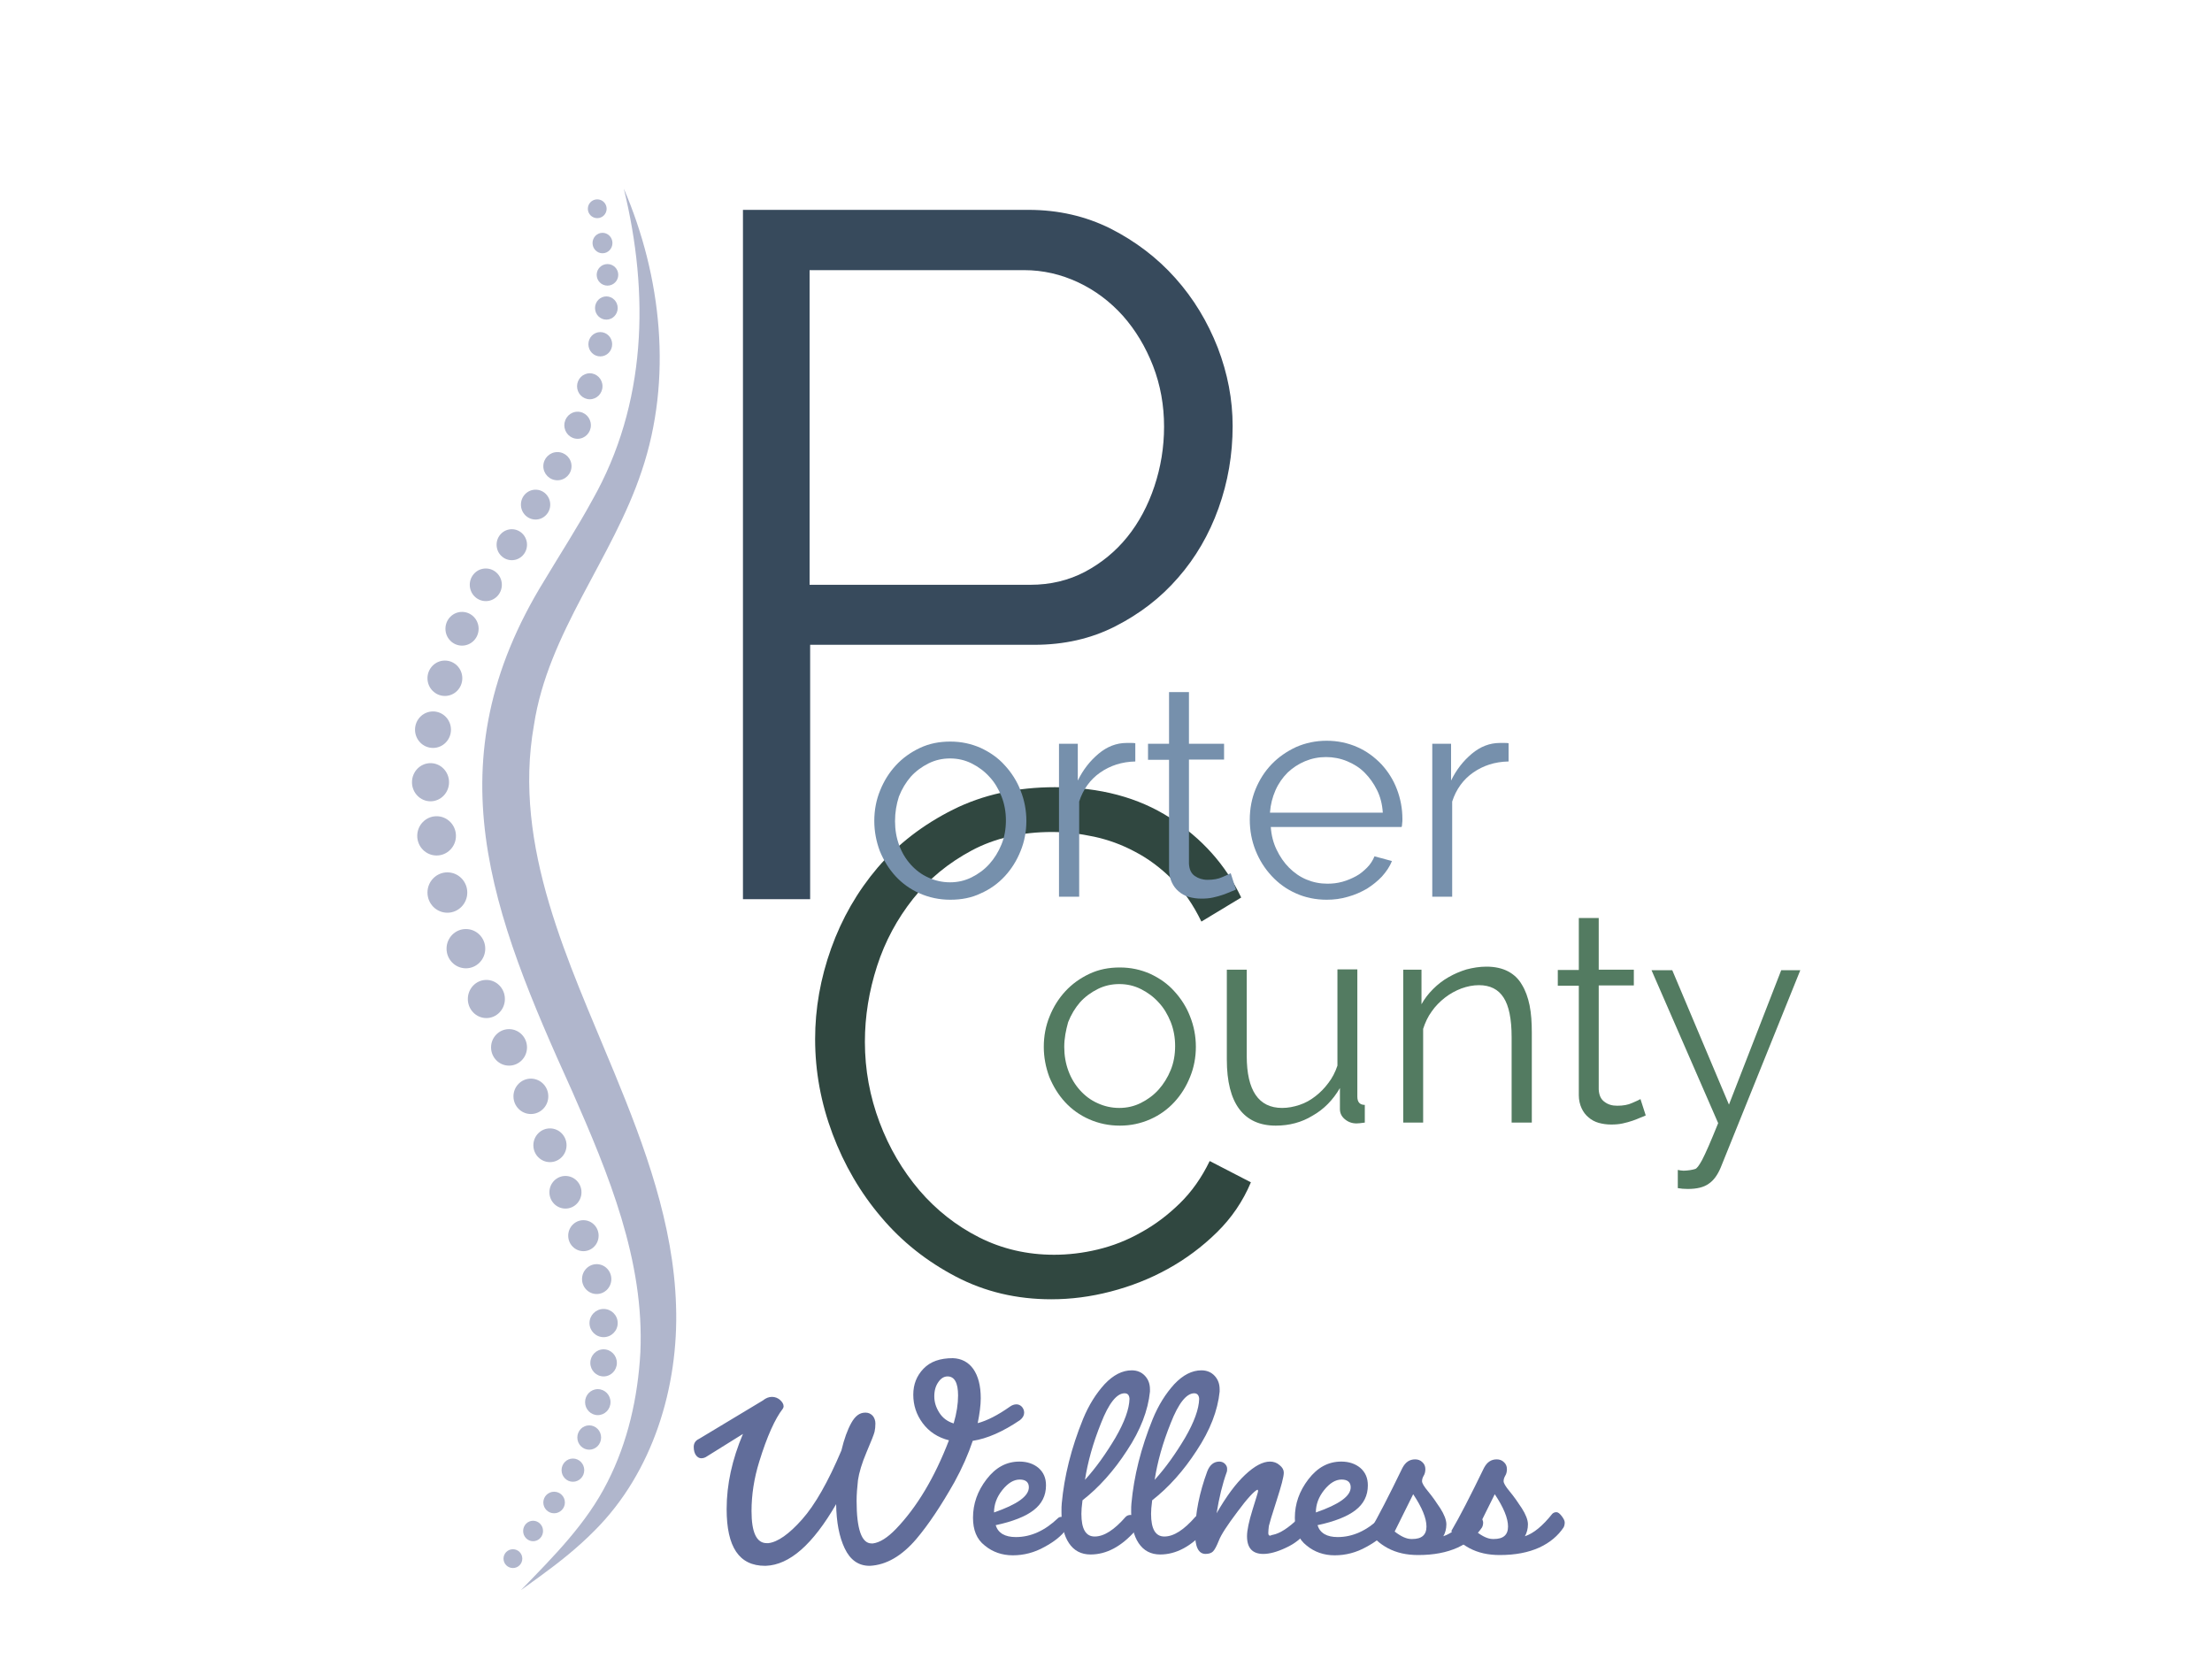 <?xml version="1.0" encoding="utf-8"?>
<!-- Generator: Adobe Illustrator 26.0.0, SVG Export Plug-In . SVG Version: 6.00 Build 0)  -->
<svg version="1.1" id="PCW" xmlns="http://www.w3.org/2000/svg" xmlns:xlink="http://www.w3.org/1999/xlink" x="0px" y="0px"
	 viewBox="0 0 800 600" style="enable-background:new 0 0 800 600;" xml:space="preserve">
<style type="text/css">
	.st0{opacity:0.5;}
	.st1{fill:#616D9A;}
	.st2{fill:#374A5C;}
	.st3{fill:#304740;}
	.st4{fill:#7690AC;}
	.st5{fill:#537B61;}
</style>
<g>
	<g>
		<g class="st0">
			<path class="st1" d="M225.6,68.2c13.7,31.8,17.7,68.9,6.5,102.1c-10.6,31.9-33.9,58.4-39,92c-7.8,44,12.7,85.8,29.1,125.7
				c11,26.7,21.4,54.8,22.3,84.2c1,29.4-8.4,60.3-29.4,81.3c-6.1,6.2-12.8,11.5-19.8,16.6c-2.3,1.7-4.6,3.3-6.9,5
				c11.8-12.2,23.7-24,31.3-39.1c7.4-14.5,11-30.7,11.9-46.9c1.5-33.2-11.5-64.5-24.7-94.5c-29.2-64.4-50.7-118.8-10-184.7
				c5.8-9.7,11.9-19.1,17.3-29C233.9,146.2,234.9,106.3,225.6,68.2L225.6,68.2z"/>
		</g>
		<g class="st0">
			<g>
				<ellipse class="st1" cx="161.8" cy="322.8" rx="7.2" ry="7.3"/>
			</g>
			<g>
				<ellipse class="st1" cx="185.5" cy="563.7" rx="3.4" ry="3.4"/>
			</g>
			<g>
				<ellipse class="st1" cx="168.5" cy="343.1" rx="7" ry="7.1"/>
			</g>
			<g>
				<ellipse class="st1" cx="175.9" cy="361.3" rx="6.7" ry="6.9"/>
			</g>
			<g>
				<ellipse class="st1" cx="192.8" cy="553.7" rx="3.6" ry="3.7"/>
			</g>
			<g>
				<ellipse class="st1" cx="184.1" cy="378.8" rx="6.5" ry="6.6"/>
			</g>
			<g>
				<ellipse class="st1" cx="192" cy="396.5" rx="6.3" ry="6.4"/>
			</g>
			<g>
				<ellipse class="st1" cx="198.9" cy="414.2" rx="6" ry="6.1"/>
			</g>
			<g>
				<ellipse class="st1" cx="204.5" cy="431.2" rx="5.8" ry="5.9"/>
			</g>
			<g>
				<ellipse class="st1" cx="211" cy="446.9" rx="5.5" ry="5.6"/>
			</g>
			<g>
				<ellipse class="st1" cx="215.8" cy="462.6" rx="5.3" ry="5.4"/>
			</g>
			<g>
				<ellipse class="st1" cx="218.3" cy="478.5" rx="5.1" ry="5.1"/>
			</g>
			<g>
				<ellipse class="st1" cx="218.3" cy="492.9" rx="4.8" ry="4.9"/>
			</g>
			<g>
				<ellipse class="st1" cx="216.2" cy="507.1" rx="4.6" ry="4.7"/>
			</g>
			<g>
				<ellipse class="st1" cx="213.1" cy="519.9" rx="4.3" ry="4.4"/>
			</g>
			<g>
				<ellipse class="st1" cx="207.2" cy="531.7" rx="4.1" ry="4.2"/>
			</g>
			<g>
				<ellipse class="st1" cx="200.4" cy="543.4" rx="3.9" ry="3.9"/>
			</g>
			<g>
				<ellipse class="st1" cx="216" cy="75.5" rx="3.4" ry="3.4"/>
			</g>
			<g>
				<ellipse class="st1" cx="157.9" cy="302.3" rx="7" ry="7.1"/>
			</g>
			<g>
				<ellipse class="st1" cx="155.7" cy="282.9" rx="6.7" ry="6.9"/>
			</g>
			<g>
				<ellipse class="st1" cx="217.9" cy="87.9" rx="3.6" ry="3.7"/>
			</g>
			<g>
				<ellipse class="st1" cx="156.6" cy="263.9" rx="6.5" ry="6.6"/>
			</g>
			<g>
				<ellipse class="st1" cx="160.9" cy="245.3" rx="6.3" ry="6.4"/>
			</g>
			<g>
				<ellipse class="st1" cx="167.1" cy="227.4" rx="6" ry="6.1"/>
			</g>
			<g>
				<ellipse class="st1" cx="175.7" cy="211.5" rx="5.8" ry="5.9"/>
			</g>
			<g>
				<ellipse class="st1" cx="185.1" cy="197" rx="5.5" ry="5.6"/>
			</g>
			<g>
				<ellipse class="st1" cx="193.7" cy="182.5" rx="5.3" ry="5.4"/>
			</g>
			<g>
				<ellipse class="st1" cx="201.6" cy="168.6" rx="5.1" ry="5.1"/>
			</g>
			<g>
				<ellipse class="st1" cx="208.9" cy="153.8" rx="4.8" ry="4.9"/>
			</g>
			<g>
				<ellipse class="st1" cx="213.3" cy="139.7" rx="4.6" ry="4.7"/>
			</g>
			<g>
				<ellipse class="st1" cx="217.1" cy="124.5" rx="4.3" ry="4.4"/>
			</g>
			<g>
				<ellipse class="st1" cx="219.3" cy="111.4" rx="4.1" ry="4.2"/>
			</g>
			<g>
				<ellipse class="st1" cx="219.7" cy="99.4" rx="3.9" ry="3.9"/>
			</g>
		</g>
	</g>
	<g>
		<path class="st2" d="M268.7,325.3V75.9h103.3c10.8,0,20.7,2.3,29.7,6.8c9,4.6,16.8,10.5,23.4,17.9c6.6,7.4,11.6,15.7,15.3,25.1
			c3.6,9.4,5.4,18.8,5.4,28.4c0,10.3-1.7,20.2-5.1,29.7c-3.4,9.5-8.3,17.9-14.6,25.1c-6.3,7.3-13.9,13.1-22.7,17.6
			c-8.8,4.5-18.6,6.7-29.3,6.7h-81.1v92H268.7z M292.9,211.5h79.7c7.3,0,13.9-1.6,19.8-4.7c6-3.2,11.1-7.4,15.3-12.6
			s7.5-11.4,9.8-18.3c2.3-6.9,3.5-14.1,3.5-21.6c0-7.7-1.3-15-4-22c-2.7-6.9-6.3-12.9-10.9-18.1c-4.6-5.1-10-9.2-16.2-12.1
			c-6.2-2.9-12.7-4.4-19.5-4.4h-77.6V211.5z"/>
	</g>
	<g>
		<path class="st3" d="M294.8,375.8c0-11,1.9-21.9,5.8-32.8c3.9-10.9,9.5-20.6,16.8-29.2c7.4-8.6,16.5-15.6,27.3-21
			c10.8-5.4,23.1-8.1,36.8-8.1c16.3,0,30.2,3.7,41.7,11.1c11.5,7.4,20.1,17,25.7,28.8l-14.4,8.7c-2.9-6-6.4-11.1-10.5-15.2
			c-4.1-4.1-8.6-7.5-13.4-10c-4.8-2.6-9.8-4.4-14.9-5.5c-5.1-1.1-10.2-1.7-15.2-1.7c-11,0-20.7,2.2-29.1,6.7
			c-8.4,4.5-15.5,10.3-21.2,17.5c-5.7,7.2-10.1,15.3-13,24.3c-2.9,9-4.4,18.1-4.4,27.4c0,10.1,1.8,19.8,5.3,29.1
			c3.5,9.3,8.3,17.4,14.4,24.6c6.1,7.1,13.3,12.8,21.6,17c8.3,4.2,17.4,6.3,27.1,6.3c5.1,0,10.4-0.6,15.8-1.9
			c5.4-1.3,10.6-3.3,15.7-6.2c5.1-2.8,9.7-6.3,14-10.5c4.3-4.2,7.9-9.3,10.8-15.3l14.9,7.7c-2.9,6.9-7,12.9-12.3,18.1
			c-5.3,5.2-11.2,9.6-17.7,13.2c-6.5,3.6-13.4,6.3-20.7,8.2c-7.3,1.9-14.4,2.8-21.5,2.8c-12.5,0-24-2.7-34.5-8.2
			c-10.5-5.5-19.5-12.6-27-21.5c-7.5-8.8-13.4-18.9-17.6-30.1C296.9,398.9,294.8,387.5,294.8,375.8z"/>
	</g>
	<g>
		<path class="st4" d="M343.7,325.4c-4,0-7.7-0.8-11.1-2.3c-3.4-1.5-6.3-3.6-8.7-6.2c-2.4-2.6-4.3-5.7-5.7-9.1
			c-1.3-3.5-2-7.1-2-10.9c0-3.9,0.7-7.6,2.1-11c1.4-3.5,3.3-6.5,5.7-9.1c2.4-2.6,5.3-4.7,8.7-6.3c3.4-1.6,7-2.3,11-2.3
			c4,0,7.6,0.8,11,2.3c3.4,1.6,6.3,3.6,8.7,6.3c2.4,2.6,4.4,5.7,5.7,9.1c1.4,3.5,2.1,7.2,2.1,11c0,3.8-0.7,7.5-2.1,10.9
			c-1.4,3.5-3.3,6.5-5.7,9.1c-2.4,2.6-5.3,4.7-8.7,6.2C351.4,324.7,347.7,325.4,343.7,325.4z M323.7,297c0,3.1,0.5,6,1.5,8.7
			c1,2.7,2.4,5,4.2,7c1.8,2,3.9,3.6,6.4,4.7c2.4,1.1,5,1.7,7.8,1.7c2.8,0,5.4-0.6,7.8-1.8c2.4-1.2,4.6-2.8,6.4-4.8
			c1.8-2,3.3-4.4,4.4-7.1c1.1-2.7,1.6-5.6,1.6-8.7c0-3-0.5-5.9-1.6-8.7c-1.1-2.7-2.5-5.1-4.4-7.1c-1.8-2-4-3.6-6.4-4.8
			c-2.4-1.2-5-1.8-7.8-1.8c-2.8,0-5.4,0.6-7.8,1.8c-2.4,1.2-4.6,2.8-6.4,4.8c-1.8,2.1-3.2,4.4-4.3,7.2
			C324.2,290.9,323.7,293.8,323.7,297z"/>
		<path class="st4" d="M410.6,275.4c-4.9,0.1-9.1,1.5-12.7,4c-3.6,2.5-6.2,6.1-7.6,10.5v34.4H383V269h6.8v13.3
			c1.9-3.9,4.4-7.1,7.5-9.7c3.1-2.6,6.5-3.9,10.1-3.9c0.6,0,1.2,0,1.8,0c0.6,0,1,0,1.4,0.1V275.4z"/>
		<path class="st4" d="M447,321.7c-0.4,0.2-1,0.5-1.9,0.8c-0.8,0.4-1.8,0.7-2.8,1.1c-1.1,0.4-2.3,0.7-3.6,1
			c-1.3,0.3-2.8,0.4-4.2,0.4c-1.6,0-3-0.2-4.5-0.6c-1.4-0.4-2.7-1.1-3.7-2c-1.1-0.9-1.9-2-2.5-3.3c-0.6-1.3-1-2.9-1-4.7v-39.6h-7.6
			V269h7.6v-18.7h7.2V269h12.7v5.7h-12.7v37.6c0.1,2.1,0.8,3.6,2.1,4.5s2.8,1.4,4.6,1.4c2.1,0,3.9-0.3,5.4-1c1.6-0.7,2.5-1.1,3-1.4
			L447,321.7z"/>
		<path class="st4" d="M479.8,325.4c-4,0-7.8-0.8-11.1-2.3c-3.4-1.5-6.3-3.6-8.8-6.3c-2.5-2.7-4.4-5.7-5.8-9.2
			c-1.4-3.5-2.1-7.2-2.1-11.2c0-3.9,0.7-7.6,2.1-11c1.4-3.4,3.3-6.4,5.8-9c2.5-2.6,5.4-4.6,8.8-6.2c3.4-1.5,7.1-2.3,11.1-2.3
			c4,0,7.7,0.8,11.1,2.3c3.4,1.5,6.2,3.6,8.7,6.2c2.4,2.6,4.3,5.6,5.6,9c1.3,3.4,2,7,2,10.8c0,0.6,0,1.1-0.1,1.7
			c0,0.6-0.1,1-0.2,1.2h-47.3c0.2,3,0.9,5.7,2.1,8.2c1.2,2.5,2.7,4.7,4.5,6.5c1.8,1.8,3.9,3.3,6.3,4.3c2.4,1,4.9,1.5,7.6,1.5
			c1.8,0,3.6-0.2,5.4-0.7c1.8-0.5,3.4-1.2,4.9-2c1.5-0.8,2.8-1.9,4-3.1c1.2-1.2,2.1-2.6,2.7-4.1l6.3,1.7c-0.8,2.1-2.1,3.9-3.6,5.6
			c-1.6,1.7-3.4,3.1-5.4,4.4c-2.1,1.2-4.3,2.2-6.8,2.9C484.9,325.1,482.4,325.4,479.8,325.4z M500.1,293.8c-0.2-3-0.9-5.7-2.1-8.1
			c-1.2-2.4-2.7-4.5-4.5-6.3c-1.8-1.8-3.9-3.1-6.3-4.1c-2.4-1-5-1.5-7.6-1.5c-2.7,0-5.2,0.5-7.6,1.5c-2.4,1-4.5,2.4-6.3,4.1
			c-1.8,1.8-3.3,3.9-4.4,6.4c-1.1,2.5-1.8,5.2-2,8.1H500.1z"/>
		<path class="st4" d="M545.5,275.4c-4.9,0.1-9.1,1.5-12.7,4c-3.6,2.5-6.2,6.1-7.6,10.5v34.4h-7.2V269h6.8v13.3
			c1.9-3.9,4.4-7.1,7.5-9.7c3.1-2.6,6.5-3.9,10.1-3.9c0.6,0,1.2,0,1.8,0c0.6,0,1,0,1.4,0.1V275.4z"/>
	</g>
	<g>
		<path class="st5" d="M405,407.1c-4,0-7.7-0.8-11.1-2.3c-3.4-1.5-6.3-3.6-8.7-6.2c-2.4-2.6-4.3-5.7-5.7-9.1c-1.3-3.5-2-7.1-2-10.9
			c0-3.9,0.7-7.6,2.1-11c1.4-3.5,3.3-6.5,5.7-9.1c2.4-2.6,5.3-4.7,8.7-6.3c3.4-1.6,7-2.3,11-2.3c4,0,7.6,0.8,11,2.3
			c3.4,1.6,6.3,3.6,8.7,6.3c2.4,2.6,4.4,5.7,5.7,9.1c1.4,3.5,2.1,7.2,2.1,11c0,3.8-0.7,7.5-2.1,10.9c-1.4,3.5-3.3,6.5-5.7,9.1
			c-2.4,2.6-5.3,4.7-8.7,6.2C412.6,406.3,409,407.1,405,407.1z M384.9,378.6c0,3.1,0.5,6,1.5,8.7c1,2.7,2.4,5,4.2,7
			c1.8,2,3.9,3.6,6.4,4.7c2.4,1.1,5,1.7,7.8,1.7c2.8,0,5.4-0.6,7.8-1.8c2.4-1.2,4.6-2.8,6.4-4.8c1.8-2,3.3-4.4,4.4-7.1
			c1.1-2.7,1.6-5.6,1.6-8.7c0-3-0.5-5.9-1.6-8.7c-1.1-2.7-2.5-5.1-4.4-7.1c-1.8-2-4-3.6-6.4-4.8c-2.4-1.2-5-1.8-7.8-1.8
			c-2.8,0-5.4,0.6-7.8,1.8c-2.4,1.2-4.6,2.8-6.4,4.8c-1.8,2.1-3.2,4.4-4.3,7.2C385.5,372.6,384.9,375.5,384.9,378.6z"/>
		<path class="st5" d="M461.4,407.1c-5.8,0-10.2-2-13.2-6c-3-4-4.5-10-4.5-17.9v-32.5h7.2v31.2c0,12.5,4.3,18.8,12.8,18.8
			c2.1,0,4.2-0.4,6.3-1.1c2.1-0.7,3.9-1.7,5.7-3.1c1.7-1.3,3.3-2.9,4.7-4.8c1.4-1.8,2.5-3.9,3.3-6.3v-34.8h7.2v46c0,2,0.9,3,2.7,3
			v6.4c-1.4,0.2-2.4,0.3-3,0.3c-1.6,0-3-0.5-4.2-1.5c-1.2-1-1.8-2.2-1.8-3.7v-7.6c-2.5,4.3-5.8,7.7-9.9,10
			C470.8,405.9,466.3,407.1,461.4,407.1z"/>
		<path class="st5" d="M553.9,406h-7.2v-30.9c0-6.6-1-11.4-2.9-14.3c-1.9-3-4.9-4.5-8.9-4.5c-2.1,0-4.2,0.4-6.4,1.2
			c-2.1,0.8-4.1,1.9-5.9,3.3c-1.8,1.4-3.5,3.1-4.8,5c-1.4,1.9-2.4,4.1-3.1,6.3V406h-7.2v-55.3h6.6v12.5c1.1-2,2.5-3.8,4.2-5.5
			c1.7-1.7,3.5-3.1,5.6-4.3c2.1-1.2,4.2-2.1,6.5-2.8c2.3-0.6,4.7-1,7.2-1c3.1,0,5.7,0.6,7.8,1.7c2.1,1.1,3.8,2.7,5,4.8
			c1.3,2.1,2.2,4.6,2.8,7.5c0.6,3,0.8,6.3,0.8,9.9V406z"/>
		<path class="st5" d="M595.2,403.4c-0.4,0.2-1,0.5-1.9,0.8c-0.8,0.4-1.8,0.7-2.8,1.1c-1.1,0.4-2.3,0.7-3.6,1s-2.8,0.4-4.2,0.4
			c-1.6,0-3-0.2-4.5-0.6c-1.4-0.4-2.7-1.1-3.7-2c-1.1-0.9-1.9-2-2.5-3.3c-0.6-1.3-1-2.9-1-4.7v-39.6h-7.6v-5.7h7.6V332h7.2v18.7
			h12.7v5.7h-12.7V394c0.1,2.1,0.8,3.6,2.1,4.5c1.3,1,2.8,1.4,4.6,1.4c2.1,0,3.9-0.3,5.4-1c1.6-0.7,2.5-1.1,3-1.4L595.2,403.4z"/>
		<path class="st5" d="M606.7,423.1c0.4,0.1,0.7,0.1,1.1,0.2c0.4,0,0.7,0.1,1.1,0.1c0.7,0,1.5-0.1,2.3-0.2c0.8-0.1,1.4-0.3,1.8-0.4
			c0.4-0.1,0.7-0.4,1.1-0.9c0.4-0.5,0.9-1.3,1.5-2.4c0.6-1.2,1.4-2.8,2.3-4.9c0.9-2.1,2.1-4.9,3.5-8.4l-24.1-55.3h7.5l20.5,48.6
			l18.9-48.6h6.9l-28.8,71.4c-1.1,2.6-2.5,4.6-4.3,5.8c-1.8,1.3-4.3,1.9-7.6,1.9c-1.3,0-2.5-0.1-3.6-0.3V423.1z"/>
	</g>
	<g>
		<path class="st1" d="M262.8,545.8c0-9,2-18,5.9-27.2l-13,8.1c-0.7,0.5-1.4,0.7-2.1,0.7c-0.7,0-1.4-0.4-1.9-1.1
			c-0.5-0.7-0.8-1.7-0.8-3c0-1.3,0.6-2.3,1.9-2.9l23.1-13.9c1.1-0.9,2.2-1.3,3.3-1.3c1.1,0,2.1,0.4,2.9,1.1c0.8,0.7,1.3,1.5,1.3,2.3
			c0,0.3-0.1,0.6-0.3,0.9c-2.8,3.6-5.7,10-8.5,19.1c-1.9,6.1-2.8,12.1-2.8,17.9c0,7.7,1.8,11.6,5.5,11.6h0.6
			c3.4-0.4,7.5-3.3,12.2-8.6c4.7-5.3,9.4-13.6,14.2-24.9c1-4.2,2.2-7.5,3.6-10c1.4-2.5,3-3.7,5-3.7h0.2c1,0,1.8,0.4,2.5,1.1
			c0.6,0.7,1,1.7,1,2.8c0,1.1-0.1,2.1-0.3,3c-0.2,0.9-1.2,3.4-2.9,7.4c-1.7,4-2.7,7.4-3.1,10.1c-0.3,2.7-0.5,5.2-0.5,7.5
			c0,10.2,1.8,15.4,5.4,15.4h0.5c2.5-0.3,5.3-2.1,8.3-5.2c7.6-7.9,14-18.6,19.2-32.1c-4-1-7.2-3.1-9.5-6.2
			c-2.3-3.1-3.4-6.5-3.4-10.3c0-3.7,1.2-6.8,3.7-9.4c2.5-2.6,6-3.8,10.6-3.8c3.1,0.1,5.6,1.4,7.4,3.9c1.8,2.6,2.7,6.1,2.7,10.6
			c0,2.5-0.4,5.5-1.1,9c3.4-0.9,7.3-2.9,11.7-6c0.7-0.5,1.5-0.8,2.3-0.8c0.8,0,1.4,0.3,2,0.9c0.5,0.6,0.8,1.3,0.8,2.1
			c0,1-0.5,1.9-1.5,2.7c-6.2,4.2-11.9,6.7-17.1,7.5c-1.6,4.8-3.8,9.8-6.6,14.9c-4.8,8.5-9.4,15.4-13.8,20.6
			c-5.3,6.2-10.9,9.4-16.8,9.7h-0.1c-4,0-7-2.1-9-6.3c-2-4.2-3-9.5-3.1-16c-8.4,14.5-16.8,22-25.5,22.3h-0.2
			C267.3,566.3,262.8,559.5,262.8,545.8z M337.9,505c0,2.1,0.6,4,1.8,5.9c1.2,1.9,2.9,3.2,5.2,3.9c1.1-3.7,1.6-7.1,1.6-10.1
			c0-4.6-1.3-6.9-3.8-6.9c-1.3,0-2.4,0.7-3.3,2C338.4,501.2,337.9,502.9,337.9,505z"/>
		<path class="st1" d="M351.9,548.9c0-5,1.6-9.6,4.9-13.9c3.3-4.3,7.2-6.4,11.9-6.4c2.8,0,5.1,0.8,6.9,2.3c1.8,1.6,2.7,3.6,2.7,6.3
			c0,3.7-1.5,6.7-4.5,9c-3,2.3-7.6,4.1-13.7,5.4c0.9,2.9,3.4,4.3,7.3,4.3c5.4,0,10.5-2.3,15.3-6.9c0.3-0.3,0.7-0.4,1.3-0.4
			c0.6,0,1.1,0.2,1.6,0.7c0.5,0.5,0.8,1,0.8,1.7c0,0.7-0.2,1.3-0.7,2c-1.7,2.4-4.3,4.5-8,6.5c-3.6,2-7.4,3-11.4,3
			c-3.9,0-7.3-1.2-10.1-3.5C353.2,556.7,351.9,553.3,351.9,548.9z M368.8,535.1c-2.2,0-4.3,1.3-6.3,3.8c-2,2.5-3,5.2-3,8.1
			c8.4-2.9,12.6-5.9,12.6-9.1C372.1,536.1,371,535.1,368.8,535.1z"/>
		<path class="st1" d="M394.4,562.2c-3.4,0-6-1.4-7.8-4.1c-1.8-2.7-2.7-6.4-2.7-11.2c0-1.4,0-2.5,0.1-3.2c0.9-9.8,3.4-19.9,7.7-30.5
			c2.1-5.1,4.7-9.2,7.8-12.6c3.1-3.3,6.4-5,9.8-5c2,0,3.6,0.7,4.8,2c1.2,1.3,1.8,2.9,1.8,4.9v0.8c-0.7,6.8-3.4,13.9-8.3,21.3
			c-4.8,7.4-10.2,13.4-16.1,18c-0.3,2.2-0.4,3.8-0.4,4.9c0,5.5,1.6,8.2,4.8,8.2c3.4,0,7.1-2.4,11.2-7.1c0.5-0.5,1.1-0.7,1.8-0.7
			c0.7,0,1.4,0.3,2,0.9c0.6,0.6,1,1.3,1,2.1s-0.4,1.7-1.2,2.6C405.6,559.3,400.2,562.2,394.4,562.2z M406.7,503.9
			c-2.8,0-5.7,3.6-8.5,10.8c-2.9,7.2-4.8,14-5.8,20.5c4-4.4,7.6-9.5,11-15.2c3.3-5.7,5-10.4,5.1-14.1
			C408.4,504.6,407.9,503.9,406.7,503.9z"/>
		<path class="st1" d="M419.6,562.2c-3.4,0-6-1.4-7.8-4.1c-1.8-2.7-2.7-6.4-2.7-11.2c0-1.4,0-2.5,0.1-3.2c0.9-9.8,3.4-19.9,7.7-30.5
			c2.1-5.1,4.7-9.2,7.8-12.6c3.1-3.3,6.4-5,9.8-5c2,0,3.6,0.7,4.8,2c1.2,1.3,1.8,2.9,1.8,4.9v0.8c-0.7,6.8-3.4,13.9-8.3,21.3
			c-4.8,7.4-10.2,13.4-16.1,18c-0.3,2.2-0.4,3.8-0.4,4.9c0,5.5,1.6,8.2,4.8,8.2c3.4,0,7.1-2.4,11.2-7.1c0.5-0.5,1.1-0.7,1.8-0.7
			c0.7,0,1.4,0.3,2,0.9c0.6,0.6,1,1.3,1,2.1s-0.4,1.7-1.2,2.6C430.8,559.3,425.3,562.2,419.6,562.2z M431.9,503.9
			c-2.8,0-5.7,3.6-8.5,10.8c-2.9,7.2-4.8,14-5.8,20.5c4-4.4,7.6-9.5,11-15.2c3.3-5.7,5-10.4,5.1-14.1
			C433.6,504.6,433,503.9,431.9,503.9z"/>
		<path class="st1" d="M460.3,555.1c2.6-0.5,5.7-2.5,9.3-6c0.3-0.3,0.7-0.4,1.2-0.4s1,0.5,1.6,1.4c0.6,0.9,0.9,1.6,0.9,2.1
			s-0.1,0.9-0.2,1.2c-2.2,2.8-4.8,4.9-8.1,6.4c-3.2,1.5-5.9,2.2-8.1,2.2c-3.9,0-5.9-2.1-5.9-6.4c0-2.2,0.7-5.4,2-9.6
			c1.3-4.2,2-6.4,2-6.7c0-0.3-0.1-0.5-0.2-0.5h-0.1c-1.1,0.5-3.6,3.1-7.2,8c-3.7,4.9-5.9,8.3-6.7,10.4c-0.8,2-1.5,3.3-2.1,3.9
			c-0.6,0.6-1.5,0.9-2.8,0.9c-2.5-0.1-3.7-2.6-3.7-7.7c0.1-7.1,1.6-14.5,4.4-22.1c0.9-2.4,2.4-3.6,4.4-3.6c0.8,0,1.5,0.3,2,0.8
			c0.5,0.5,0.8,1.1,0.8,1.7c0,0.6,0,1-0.1,1.2c-1.6,4.4-2.8,9.4-3.7,15c3.5-6.1,6.9-10.7,10.3-13.9c3.4-3.2,6.4-4.8,9-4.8
			c1.3,0,2.5,0.4,3.5,1.3c1,0.8,1.5,1.7,1.5,2.7c0,1.5-0.9,4.8-2.6,10.1c-1.7,5.2-2.6,8.3-2.8,9.2c-0.1,0.9-0.2,1.8-0.2,2.5
			c0,0.7,0.2,1,0.7,1C460,555.1,460.2,555.1,460.3,555.1z"/>
		<path class="st1" d="M468.3,548.9c0-5,1.6-9.6,4.9-13.9c3.3-4.3,7.2-6.4,11.9-6.4c2.8,0,5.1,0.8,6.9,2.3c1.8,1.6,2.7,3.6,2.7,6.3
			c0,3.7-1.5,6.7-4.5,9c-3,2.3-7.6,4.1-13.7,5.4c0.9,2.9,3.4,4.3,7.3,4.3c5.4,0,10.5-2.3,15.3-6.9c0.3-0.3,0.7-0.4,1.3-0.4
			c0.6,0,1.1,0.2,1.6,0.7c0.5,0.5,0.8,1,0.8,1.7c0,0.7-0.2,1.3-0.7,2c-1.7,2.4-4.3,4.5-8,6.5c-3.6,2-7.4,3-11.4,3
			c-3.9,0-7.3-1.2-10.1-3.5C469.6,556.7,468.3,553.3,468.3,548.9z M485.2,535.1c-2.2,0-4.3,1.3-6.3,3.8c-2,2.5-3,5.2-3,8.1
			c8.4-2.9,12.6-5.9,12.6-9.1C488.5,536.1,487.4,535.1,485.2,535.1z"/>
		<path class="st1" d="M512.9,562.4c-4.2,0-7.8-0.8-11-2.5c-3.1-1.7-5.3-3.7-6.5-6.2c3-5.1,6.9-12.7,11.8-22.8
			c1.1-2.1,2.6-3.1,4.6-3.1c1,0,1.9,0.3,2.6,1c0.7,0.6,1.1,1.5,1.1,2.5c0,0.9-0.2,1.8-0.6,2.4c-0.4,0.7-0.6,1.3-0.6,2
			c0,0.7,0.7,1.9,2.2,3.7c1.5,1.8,2.9,3.8,4.4,6.1c1.4,2.2,2.2,4.2,2.2,5.8s-0.4,3.1-1.1,4.3c3.1-1,6.4-3.7,9.9-8.1
			c0.4-0.4,0.9-0.6,1.5-0.6c0.6,0,1.2,0.5,1.9,1.4c0.7,0.9,1.1,1.7,1.1,2.3c0,0.6-0.1,1.2-0.4,1.8c-2,3-4.9,5.5-8.8,7.3
			C523.2,561.5,518.5,562.4,512.9,562.4z M510.4,556.6h0.4c3.4,0,5.1-1.5,5.1-4.5s-1.6-6.9-4.8-11.7l-6.7,13.5
			C506.7,555.7,508.7,556.6,510.4,556.6z"/>
		<path class="st1" d="M542.4,562.4c-4.2,0-7.8-0.8-11-2.5c-3.1-1.7-5.3-3.7-6.5-6.2c3-5.1,6.9-12.7,11.8-22.8
			c1.1-2.1,2.6-3.1,4.6-3.1c1,0,1.9,0.3,2.6,1c0.7,0.6,1.1,1.5,1.1,2.5c0,0.9-0.2,1.8-0.6,2.4c-0.4,0.7-0.6,1.3-0.6,2
			c0,0.7,0.7,1.9,2.2,3.7c1.5,1.8,2.9,3.8,4.4,6.1c1.4,2.2,2.2,4.2,2.2,5.8s-0.4,3.1-1.1,4.3c3.1-1,6.4-3.7,9.9-8.1
			c0.4-0.4,0.9-0.6,1.5-0.6c0.6,0,1.2,0.5,1.9,1.4c0.7,0.9,1.1,1.7,1.1,2.3c0,0.6-0.1,1.2-0.4,1.8c-2,3-4.9,5.5-8.8,7.3
			C552.7,561.5,548,562.4,542.4,562.4z M539.9,556.6h0.4c3.4,0,5.1-1.5,5.1-4.5s-1.6-6.9-4.8-11.7l-6.7,13.5
			C536.2,555.7,538.2,556.6,539.9,556.6z"/>
	</g>
</g>
<g>
</g>
<g>
</g>
<g>
</g>
<g>
</g>
<g>
</g>
<g>
</g>
</svg>
